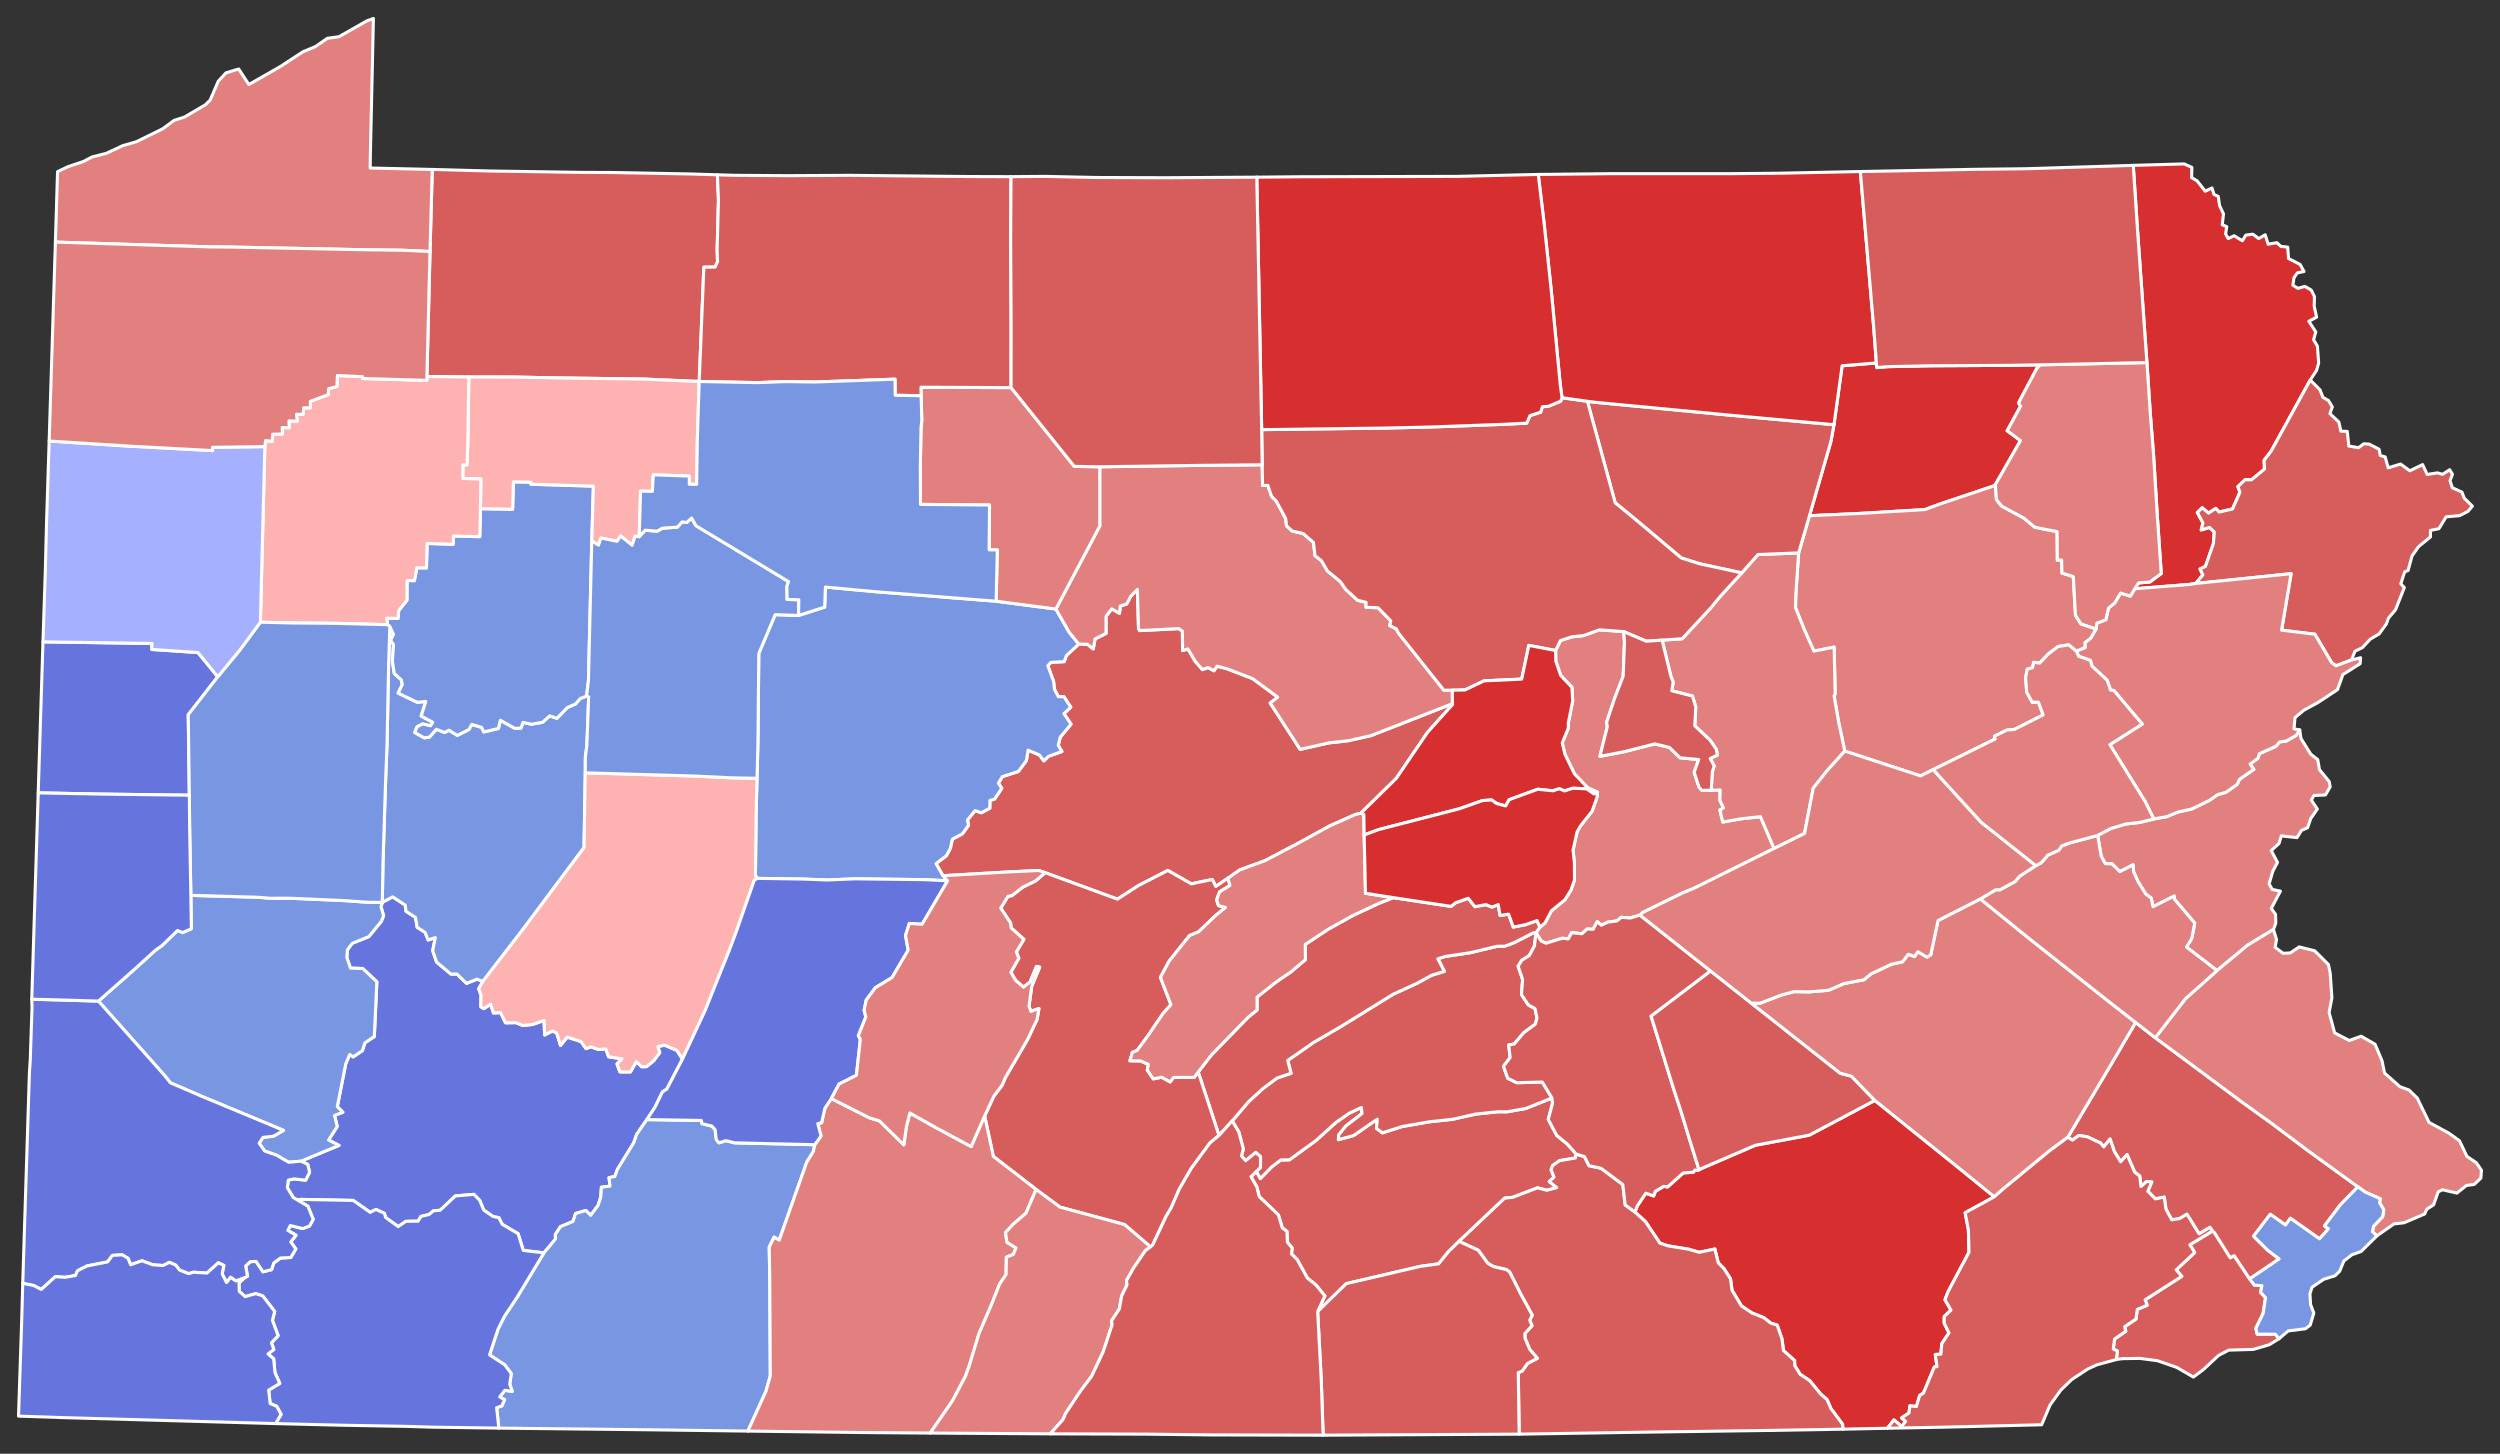 <?xml version="1.0" encoding="UTF-8" standalone="no"?>
<svg
   xmlns:dc="http://purl.org/dc/elements/1.1/"
   xmlns:cc="http://creativecommons.org/ns#"
   xmlns:rdf="http://www.w3.org/1999/02/22-rdf-syntax-ns#"
   xmlns:svg="http://www.w3.org/2000/svg"
   xmlns="http://www.w3.org/2000/svg"
   xmlns:sodipodi="http://sodipodi.sourceforge.net/DTD/sodipodi-0.dtd"
   xmlns:inkscape="http://www.inkscape.org/namespaces/inkscape"
   version="1.2"
   width="810"
   height="471"
   viewBox="0 0 810 471"
   stroke-linecap="round"
   stroke-linejoin="round"
   id="svg4372"
   sodipodi:docname="1982_Pennsylvania_gubernatorial_election_results_map_by_county.svg"
   inkscape:version="0.92.3 (2405546, 2018-03-11)">
  <rect x="0" y="0" width="810" height="471" fill="#333333" stroke="none"/>
  <defs
     id="defs4376" />
  <sodipodi:namedview
     pagecolor="#ffffff"
     bordercolor="#666666"
     borderopacity="1"
     objecttolerance="10"
     gridtolerance="10"
     guidetolerance="10"
     inkscape:pageopacity="0"
     inkscape:pageshadow="2"
     inkscape:window-width="1949"
     inkscape:window-height="1836"
     id="namedview4374"
     showgrid="false"
     inkscape:zoom="1.017006"
     inkscape:cx="410.23381"
     inkscape:cy="94.911415"
     inkscape:window-x="1773"
     inkscape:window-y="30"
     inkscape:window-maximized="0"
     inkscape:current-layer="svg4372" />
  <g
     id="Pennsylvania"
     transform="translate(5,5)"
     stroke="white"
     stroke-width="1"
     style="fill:#cc2f4a;fill-opacity:1">
    <path
       d="M 92.52 371.22 104.83 366.1 101.46 364.37 104.26 359.97 103.39 356.4 106.09 355.35 104.28 353.55 107.01 339.72 108.31 336.65 109.43 337.43 112.41 335.41 113.22 332.88 116.28 330.83 117.1 313.12 112.54 308.8 108.54 308.67 107.38 305.22 107.54 302.77 109.14 300.62 114.49 298.47 118.53 293.53 119.3 291.7 118.43 288.81 118.86 287.37 118.86 287.35 122.23 285.58 126.3 288.25 126.54 290.24 129.63 292.25 130.16 295.44 132.74 297.1 133.71 299.55 136.04 298.78 135.19 303.02 136.47 306.72 141.1 310.6 143.06 310.58 146.17 313.61 149.53 312.24 151.44 312.98 150.09 315.36 150.84 317.38 150.79 321.18 151.74 321.8 153.97 320.38 154.88 323.21 157.19 323.08 158.79 326.39 162.2 326.34 164.33 327.25 167.56 326.93 171.29 325.6 171.46 330.33 174 329.02 175.39 329.71 176.6 333.72 178.79 331.02 183.25 332.46 184.87 334.75 186.45 334.16 188.83 335.02 191.28 334.86 192.2 337.39 196.54 338.07 194.91 339.69 195.84 342.29 199.24 342.32 201.18 338.98 202.94 340.64 204.5 340.58 206.73 338.74 208.76 336.05 208.14 334.09 210.33 333.62 214.35 335.34 216.12 338.15 211.04 347.9 209.65 348.75 207.17 353.84 204.58 357.75 201.29 362.52 200.32 365.28 195.05 373.87 194.21 376.18 192.32 376.56 192.64 379.31 189.86 379.65 189.65 382.84 188.8 385.53 186.38 388.77 184.85 387.2 181.49 388.17 180.65 390.75 176.59 392.43 174.94 394.94 174.96 396.47 171.24 400.92 164.54 400.14 162.87 394.72 157.71 391.68 156.63 389.53 154.75 389.15 151.72 387.06 150.44 383.95 148.55 381.97 142.54 382.48 137.62 387.13 135.46 387.28 134.04 388.48 131.39 389.13 130.45 390.66 126.5 390.71 124.02 392.42 119.95 389.47 119.55 388.14 116.84 386.86 114.93 387.79 109.43 383.94 92.5 383.61 91.33 383.79 90 383.01 88.1 379.83 88.4 377.36 90.2 376.96 94.01 377.38 95.31 374.79 94.7 372.24 92.52 371.22 Z"
       id="Westmoreland"
       fill="#b3c4db"
       style="fill:#6674de;fill-opacity:1" />
    <path
       d="M 171.24 400.92 174.96 396.47 174.94 394.94 176.59 392.43 180.65 390.75 181.49 388.17 184.85 387.2 186.38 388.77 188.8 385.53 189.65 382.84 189.86 379.65 192.64 379.31 192.32 376.56 194.21 376.18 195.05 373.87 200.32 365.28 201.29 362.52 204.58 357.75 222.22 358.02 222.43 359.06 225.66 359.85 226.69 361 227.09 364.26 227.96 365.27 230.22 364.57 232.99 365.28 258.99 365.88 258.55 368.04 256.38 371.58 247.47 396.81 245.81 395.83 244.23 399.06 244.4 409.04 244.58 440.78 243.17 445.78 237.31 458.67 204.55 458.24 156.63 457.71 155.91 451.1 157.62 450.49 158.48 448.49 156.92 447.6 158.56 445.47 160.97 445.8 160.15 443.46 160.65 440.06 158.52 437.2 153.61 433.98 156.35 425.67 158.47 421.43 162.43 415.48 171.24 400.92 Z"
       id="Somerset"
       fill="#b8e0da"
       style="fill:#7996e2;fill-opacity:1" />
    <path
       d="M 493.92 295.4 495.58 294.03 497.67 290.09 502.01 286.55 503.97 283.42 505.13 280.18 505.1 274.43 504.66 270.46 505.95 264.61 507.11 262.52 510.81 257.88 512.47 253.19 512.48 251.61 509.42 250.26 505.11 245.71 502.04 239.36 501.17 235.74 503.13 230.88 503.14 229.18 504.55 222.11 504.31 217.7 500.68 213.86 499.08 209.19 499.02 205.77 500.59 202.53 504.28 201.33 508.16 200.9 513.19 199.07 521.06 199.64 521.34 202.94 520.9 214.13 518.08 221.41 515.55 229.02 515.78 230.45 513.36 240.05 521.21 238.56 531.15 236.01 535.9 237.18 539.34 240.53 545.38 241.09 543.92 245.25 545.45 249.99 546.39 251.09 549.44 251.04 552.35 250.96 552.24 254.33 553.43 256.77 552.24 257.44 553.18 261.34 559.1 260.29 565.4 259.6 569.79 269.91 543.84 282.81 540.09 284.35 527.27 290.63 526.35 291.49 523.2 292.43 520.32 292.21 518.93 293.37 515.93 293.78 513.82 294.78 512.5 293.59 511.19 296.09 509.26 296 507.54 297.54 504.25 297.19 503.11 299.22 501.24 298.98 495.93 300.61 494.36 299.92 492.67 297.2 493.92 295.4 Z"
       id="Northumberland"
       fill="#b1e486"
       style="fill:#e27f7f;fill-opacity:1" />
    <path
       d="M 581.27 162.09 588.22 138.02 589.21 132.61 591.85 113.51 602.95 112.59 603.1 114.1 606.72 113.79 620.32 113.51 645.64 113.37 656.04 113.2 654.9 114.41 649.01 125.56 649.69 126.58 645.32 134.56 649.64 137.76 641.49 152.04 640.86 152.48 623.52 158.31 618.67 160.1 597.96 161.33 581.27 162.09 Z"
       id="Wyoming"
       fill="#cbdc93"
       style="fill:#d72f30;fill-opacity:1" />
    <path
       d="M 74.18 409.05 75.18 408.5 74.6 405.17 76.08 403.78 77.98 403.7 80.21 407.07 82.99 406.36 83.69 404.21 85.86 402.6 89.22 402.43 90.84 399.65 89.21 397.38 90.91 395.21 88.26 393.67 89.05 392.07 93.06 393.05 95.26 392.25 96.48 390.08 94.76 385.81 91.33 383.79 92.5 383.61 109.43 383.94 114.93 387.79 116.84 386.86 119.55 388.14 119.95 389.47 124.02 392.42 126.5 390.71 130.45 390.66 131.39 389.13 134.04 388.48 135.46 387.28 137.62 387.13 142.54 382.48 148.55 381.97 150.44 383.95 151.72 387.06 154.75 389.15 156.63 389.53 157.71 391.68 162.87 394.72 164.54 400.14 171.24 400.92 162.43 415.48 158.47 421.43 156.35 425.67 153.61 433.98 158.52 437.2 160.65 440.06 160.15 443.46 160.97 445.8 158.56 445.47 156.92 447.6 158.48 448.49 157.62 450.49 155.91 451.1 156.63 457.71 135.07 457.4 126.49 457.14 105.34 456.76 84.29 456.24 86.06 453.26 84.68 450.66 82.53 449.73 82.04 445.39 85.65 443.24 84.08 439.69 83.67 435.25 81.84 433.69 83.71 432.23 82.95 430.06 85.11 427.75 83.26 422.8 83.99 419.92 80.14 414.89 77.87 414.13 74.43 415.11 72.51 413.4 72.43 410.68 74.18 409.05 Z"
       id="Fayette"
       fill="#e4c9a0"
       style="fill:#6674de;fill-opacity:1" />
    <path
       d="M 344.53 203.66 347.35 203.75 349.21 205.25 349.81 202 353.36 200.22 353.36 194.65 355.21 192.27 357.72 193.72 357.98 191.35 360.05 190.68 361.39 188.16 363.5 185.98 363.88 198.51 364.22 199.31 376.95 198.66 378.1 199.52 378.16 205.78 379.88 205.24 382.25 209.26 384.61 211.96 386.39 211.27 388.3 212.32 389.34 210.85 392.48 211.65 400.87 214.88 408.99 220.88 406.55 222.78 416.25 237.78 425.51 235.7 431.8 234.99 439.11 233.37 465.58 222.99 465.63 223.26 457.53 232.28 447.41 247.18 435.93 258.46 434.09 258.92 425.85 262.59 415.96 268.02 404.82 273.88 396.77 276.81 392.86 279.52 388.92 282.23 387.77 279.95 380.99 281.37 373.37 277.03 363.87 281.93 357.06 286.33 333.63 277.75 331.55 277.04 321.84 277.5 300.5 278.73 298.27 274.81 301.62 272.25 302.94 269.8 303.55 266.88 306.8 265.16 308.8 262.39 308.45 260.67 310.93 257.62 312.92 258.34 315.69 256.87 315.74 254.34 317.24 253.89 319.57 250.42 318.46 248.77 319.74 246.64 324.95 244.95 327.55 241.43 328.1 238.06 331.79 239.62 333.2 241.51 334.7 240.05 339.06 238.48 337.86 236.48 338.5 233.86 342.01 229.64 339.71 226.22 341.93 224.1 339.69 220.73 337.9 220.73 336.68 218.45 336.34 215.72 334.49 210.67 335.49 209.6 339.79 209.37 340.5 207.42 344.53 203.66 Z"
       id="Centre"
       fill="#94bbeb"
       style="fill:#d75d5d;fill-opacity:1" />
    <path
       d="M 121.31 198.02 122.49 200.5 121.57 202.46 122.5 203.85 122.15 209.33 122.76 213.23 125.03 215.27 125.35 216.82 124 219.56 130.22 222.55 132.96 222.26 131.46 227 135.21 228.99 134.5 230.17 131.93 229.56 130.13 230.49 129.38 232.31 132.47 234.06 134.14 233.82 136.38 231.28 139.1 232.32 140.44 231.58 143.17 233.27 146.96 231.34 147.84 229.71 151.06 230.68 151.75 232.16 156.48 231.02 157.12 228.35 161.78 230.98 163.75 230.94 164.47 229.05 167.19 229.65 170.82 228.99 173.1 226.93 175.45 227.73 178.77 224.27 181.51 223.05 182.98 221.32 185.05 220.52 185.73 220.79 185.15 236.55 184.66 240.27 184.63 245.4 184.23 269.6 164.26 296.35 151.44 312.98 149.53 312.24 146.17 313.61 143.06 310.58 141.1 310.6 136.47 306.72 135.19 303.02 136.04 298.78 133.71 299.55 132.74 297.1 130.16 295.44 129.63 292.25 126.54 290.24 126.3 288.25 122.23 285.58 118.86 287.35 119.09 274.53 119.9 248.89 120.4 235.99 120.92 209.85 121.31 198.02 Z"
       id="Armstrong"
       fill="#d8e9e9"
       style="fill:#7996e2;fill-opacity:1" />
    <path
       d="M 402.08 374.49 403.34 376.85 407.06 373.04 410.01 370.81 412.74 370.8 421.4 364.5 427.82 358.68 432.21 355.64 436.1 353.83 436.28 355.8 431.07 359.83 428.76 362.71 428.63 364.26 433.52 362.93 441.24 357.61 440.99 360.6 442.92 362.04 449.28 360 458.22 358.45 465.65 357.65 473.04 355.97 480.51 355.19 483.2 355.24 489.39 354.14 497.84 350.74 498.01 352.54 496.63 357.69 499.38 362.86 502.93 365.79 505.68 368.92 505.44 370.19 500.27 371.07 498.05 372.64 497.56 374.01 498.5 376.41 496.95 377.81 499.39 379.79 496.18 380.65 493.12 379.86 485.11 382.94 482.51 383.19 467.7 397.21 464.34 400.5 461.12 404.48 455.18 405.31 431.19 410.9 421.92 419.95 424.24 414.87 421.43 411.39 418.54 409.04 415.32 403.14 413.42 401.25 413.68 399.38 412.11 397.49 411.96 393.95 410.45 392.83 409.21 388.65 402.97 382.68 402.22 379.57 400.32 376.27 402.08 374.49 Z"
       id="Cumberland"
       fill="#cdec98"
       style="fill:#d75d5d;fill-opacity:1" />
    <path
       d="M 692.83 260.34 697.02 259.6 700.58 258.11 705.11 257.11 710.94 254.28 713.45 252.48 716.2 251.7 719.8 249.17 720.61 247.48 725.24 244.26 724.02 242.56 726.59 240.67 727.04 239.18 732.41 236.79 733.54 235.39 735.77 235.09 738.94 233.27 740.11 231.49 740.52 234.28 743.69 239.35 745.95 241.12 746.5 244.36 749.65 248.21 749.98 249.92 748.45 252.57 744.72 252.73 743.86 254.23 745.81 257.12 743.68 260.21 742.65 263.19 740.69 264.03 739.22 266.39 734.14 265.83 733.41 268.27 730.88 270.59 732.91 274.42 731.37 277.31 730.19 281.37 731.2 283.17 733.85 283.73 730.89 289.33 732.28 291.26 732.36 294.11 731.59 296.16 723.36 301.15 713.31 309.47 703.42 301.85 705.14 299.05 706.09 294.07 699.51 286.34 699.44 285.32 692.57 288.79 692.01 285.99 690.22 284.67 687.71 280.61 686.28 277.44 686.13 275.19 681.84 277.41 679.32 274.92 677.09 274.8 675.79 272.43 674.63 265.69 678.86 263.44 683.71 261.99 688.26 261.47 692.83 260.34 Z"
       id="Northampton"
       fill="#d5bca5"
       style="fill:#e27f7f;fill-opacity:1" />
    <path
       d="M 690.6 112.48 687.66 71.08 686.17 48.58 702.67 48.11 705.16 49.24 705.07 52.55 706.86 53.59 709.49 56.95 711.68 55.89 712.32 57.97 713.71 58.64 714.14 61.62 715.41 64.3 715.01 67.83 716.46 68.43 716.1 70.78 716.94 72.29 718.85 71.39 721.53 73 722.65 71.18 724.93 70.87 726.83 72.3 728.92 71.07 729.88 74.12 732.72 73.64 734 74.84 736.22 75.06 736.48 78.77 740.22 80.66 741.49 82.97 739.36 83.41 738.25 84.95 737.9 87.42 739.52 88.42 741.76 87.79 743.83 88.96 744.88 91.09 744.79 94.2 745.58 97.77 743.06 99.09 745.32 102.56 744.59 105.08 745.84 107.16 746.24 112.62 745.55 115.03 743.52 118.13 730.88 141.12 728.57 144.13 728.7 146.99 724.47 150.47 722.4 150.45 720.06 152.69 720.75 154.45 718.35 159.9 713.98 160.91 712.91 159.72 710.58 161.25 708.5 159.51 706.93 161.05 708.76 164.42 708.19 166.69 710.87 165.89 712.43 167.39 712.15 171.12 709.57 178.51 707.82 179.34 708.73 181.26 706.4 184.05 704.32 184.36 686.66 185.76 687.9 183.87 691.53 183.58 695.24 180.83 693.97 162.21 692.73 142.05 691.73 129.47 690.6 112.48 Z"
       id="Wayne"
       fill="#dbe5d2"
       style="fill:#d72f30;fill-opacity:1" />
    <path
       d="M 150.66 159.81 161.09 159.99 161.33 151.12 167.03 151.21 167.01 151.89 187.26 152.51 186.74 170.23 185.66 215.48 185.05 220.52 182.98 221.32 181.51 223.05 178.77 224.27 175.45 227.73 173.1 226.93 170.82 228.99 167.19 229.65 164.47 229.05 163.75 230.94 161.78 230.98 157.12 228.35 156.48 231.02 151.75 232.16 151.06 230.68 147.84 229.71 146.96 231.34 143.17 233.27 140.44 231.58 139.1 232.32 136.38 231.28 134.14 233.82 132.47 234.06 129.38 232.31 130.13 230.49 131.93 229.56 134.5 230.17 135.21 228.99 131.46 227 132.96 222.26 130.22 222.55 124 219.56 125.35 216.82 125.03 215.27 122.76 213.23 122.15 209.33 122.5 203.85 121.57 202.46 122.49 200.5 121.31 198.02 120.56 197.39 120.3 195.28 123.95 195.38 124.19 192.78 126.86 189.47 126.9 183.07 129.26 183.14 130.07 178.94 133.17 179.02 133.39 171.08 141.85 171.34 141.91 168.67 150.44 168.88 150.66 159.81 Z"
       id="Clarion"
       fill="#9a94d1"
       style="fill:#7996e2;fill-opacity:1" />
    <path
       d="M 743.52 118.13 746.7 121.33 747.62 123.73 749.42 124.77 750.67 126.84 749.89 129.01 752.79 131.74 753.45 134.7 755.51 134.77 756.02 139.53 759.19 140.06 760.85 138.79 762.61 138.89 765.82 140.56 766.19 142.57 767.8 143.05 768.77 146.58 772.79 145.35 775.78 147.54 779.92 145.53 781.41 148.72 784.73 148.21 786.37 148.68 788.7 147.19 789.59 148.67 788.8 150.72 789.55 153.02 792.66 154.45 793.39 156.38 796.04 158.99 794.6 160.7 791.91 162.07 787.56 162.45 785.21 166.29 782.46 166.85 782.47 168.97 778.62 172.1 776.49 175.14 775.21 179.85 774.12 180.28 772.86 184.12 774 185.38 771.15 192.57 768.86 195.27 768.17 197.17 765.85 200.38 762.94 202.1 760.42 204.83 758.03 205.98 756.84 208.87 751.83 210.71 750.43 209.69 745.01 200.49 734.23 199.17 737.31 180.87 706.4 184.05 708.73 181.26 707.82 179.34 709.57 178.51 712.15 171.12 712.43 167.39 710.87 165.89 708.19 166.69 708.76 164.42 706.93 161.05 708.5 159.51 710.58 161.25 712.91 159.72 713.98 160.91 718.35 159.9 720.75 154.45 720.06 152.69 722.4 150.45 724.47 150.47 728.7 146.99 728.57 144.13 730.88 141.12 743.52 118.13 Z"
       id="Pike"
       fill="#e8ead8"
       style="fill:#d75d5d;fill-opacity:1" />
    <path
       d="M 492.67 297.2 492.17 301.43 490.53 304.57 488.04 306.16 486.87 308.03 488.33 312.39 487.95 317.23 490.16 320.57 492.36 321.8 492.98 324.87 492.44 326.83 488.69 329.6 485.61 333.27 483.83 333.57 484.29 337.65 482.12 340.48 483.52 344.37 486.42 345.8 494.7 345.58 497.84 350.74 489.39 354.14 483.2 355.24 480.51 355.19 473.04 355.97 465.65 357.65 458.22 358.45 449.28 360 442.92 362.04 440.99 360.6 441.24 357.61 433.52 362.93 428.63 364.26 428.76 362.71 431.07 359.83 436.28 355.8 436.1 353.83 432.21 355.64 427.82 358.68 421.4 364.5 412.74 370.8 410.01 370.81 407.06 373.04 403.34 376.85 402.08 374.49 403.4 373.25 403.41 369.78 401.86 368.4 398.61 371.08 397.23 369.54 397.85 367.28 396.34 361.66 394.23 358.18 399.59 351.88 404.12 347.74 408.73 344.3 413.3 342.74 412.21 338.59 420.64 332.71 429.5 327.57 446.37 317.14 454.25 313.52 458.77 311.02 462.98 309.71 460.86 305.67 463.18 304.9 471.23 303.7 480.06 301.59 482.6 301.56 485.75 300.34 491.73 297.25 492.67 297.2 Z"
       id="Perry"
       fill="#bbea90"
       style="fill:#d75d5d;fill-opacity:1" />
    <path
       d="M 446.43 285.83 465.17 288.67 466.61 287.49 470.72 286.04 472.88 288.77 476.39 288.09 478.41 288.91 480.43 288.08 481.01 291.62 483.81 291.19 485.3 295.37 489.15 294.61 493.02 293.27 493.92 295.4 492.67 297.2 491.73 297.25 485.75 300.34 482.6 301.56 480.06 301.59 471.23 303.7 463.18 304.9 460.86 305.67 462.98 309.71 458.77 311.02 454.25 313.52 446.37 317.14 429.5 327.57 420.64 332.71 412.21 338.59 413.3 342.74 408.73 344.3 404.12 347.74 399.59 351.88 394.23 358.18 389.95 362.88 383.22 342.32 387.53 336.77 399.33 324.65 402.3 322.22 402.28 318.06 408.54 313.11 413.19 309.94 417.95 305.94 417.9 300.98 425.42 296.02 433.37 291.6 441.66 287.73 446.43 285.83 Z"
       id="Juniata"
       fill="#cde2b7"
       style="fill:#d75d5d;fill-opacity:1" />
    <path
       d="M 240.28 247.16 240.58 235.21 240.85 206.7 246.16 194.15 253.74 194.4 262.19 191.69 262.43 185.2 278.46 186.7 317.75 189.8 337.11 192.32 341.46 199.91 344.53 203.66 340.5 207.42 339.79 209.37 335.49 209.6 334.49 210.67 336.34 215.72 336.68 218.45 337.9 220.73 339.69 220.73 341.93 224.1 339.71 226.22 342.01 229.64 338.5 233.86 337.86 236.48 339.06 238.48 334.7 240.05 333.2 241.51 331.79 239.62 328.1 238.06 327.55 241.43 324.95 244.95 319.74 246.64 318.46 248.77 319.57 250.42 317.24 253.89 315.74 254.34 315.69 256.87 312.92 258.34 310.93 257.62 308.45 260.67 308.8 262.39 306.8 265.16 303.55 266.88 302.94 269.8 301.62 272.25 298.27 274.81 300.5 278.73 302.02 280.38 294.64 280.01 272.03 279.74 262.98 280.12 255.39 279.82 240.36 279.59 239.75 278.67 239.99 258.05 240.28 247.16 Z"
       id="Clearfield"
       fill="#c4e4e2"
       style="fill:#7996e2;fill-opacity:1" />
    <path
       d="M 134.32 76.48 135.05 49.9 153.52 50.4 183.25 50.85 192.76 50.89 218.86 51.37 227.43 51.64 227.78 59.72 227.35 76.02 227.49 79.77 226.7 81.54 223.05 81.57 221.54 118.61 203.36 117.81 176.42 117.46 161.69 117.17 146.9 117.14 133.32 116.98 134.32 76.48 Z"
       id="Warren"
       fill="#cee8ef"
       style="fill:#d75d5d;fill-opacity:1" />
    <path
       d="M 135.05 49.9 134.32 76.48 125.19 76.07 114.26 75.94 69.62 75.05 62.81 74.99 12.95 73.44 13.65 50.62 17.07 48.99 22 47.34 24.81 45.87 29.46 44.67 34.74 42.21 39.17 40.93 47.7 36.74 51.4 34.01 54.79 32.92 61.48 28.99 63.09 27.44 65.72 21.32 68.21 18.61 72.34 17.36 75.63 22.39 85.8 16.58 93.18 11.76 97.26 10.07 101.02 7.43 104.84 6.89 113.87 1.76 115.98 1 114.98 45.87 114.95 49.44 135.05 49.9 Z"
       id="Erie"
       fill="#c7d5e6"
       style="fill:#e27f7f;fill-opacity:1" />
    <path
       d="M 524.74 387.72 525.5 385.67 528.25 381.59 530.78 382.49 531.37 380.95 534.05 379.38 535.29 379.57 540.39 375.02 543.66 374.81 544.15 374.1 545.22 374.17 545.88 373.76 563.73 366.07 581.19 362.79 602.44 351.53 629.5 373.29 641.16 382.76 631.7 387.93 632.76 393.4 632.95 400.75 626.21 413.44 625.17 416.14 627.12 419.46 624.93 421.55 624.92 423.72 626.46 426.86 624.14 430.36 623.85 433.75 622.04 433.86 622.59 437.79 621.72 437.93 618.17 446.41 616.98 447.13 615.91 450.71 613.81 450.5 613.51 452.83 611.09 454.39 612.42 455.5 611.18 457.18 608.64 455.07 606.52 457.75 592.13 458.05 591.99 456.45 588.19 451.32 586.95 448.43 584.98 446.78 581.39 442.37 578.24 440.27 576.5 437.49 576.45 435.82 572.82 432.56 572.37 428.85 570.8 424.34 568.77 423.72 566.39 421.89 562.68 420.43 559.25 418.15 556.18 413.05 555.68 409.34 553.59 406.06 551.71 404.16 550.61 399.68 545.58 400.76 542.18 399.76 535.47 398.67 532.81 397.79 528.14 390.82 524.74 387.72 Z"
       id="Lancaster"
       fill="#bce4ec"
       style="fill:#d72f30;fill-opacity:1" />
    <path
       d="M 151.44 312.98 164.26 296.35 184.23 269.6 184.63 245.4 219.87 246.43 231.96 247.01 240.28 247.16 239.99 258.05 239.75 278.67 240.36 279.59 239.37 280.24 233.49 297.06 231.23 303.05 223.48 322.38 216.12 338.15 214.35 335.34 210.33 333.62 208.14 334.09 208.76 336.05 206.73 338.74 204.5 340.58 202.94 340.64 201.18 338.98 199.24 342.32 195.84 342.29 194.91 339.69 196.54 338.07 192.2 337.39 191.28 334.86 188.83 335.02 186.45 334.16 184.87 334.75 183.25 332.46 178.79 331.02 176.6 333.72 175.39 329.71 174 329.02 171.46 330.33 171.29 325.6 167.56 326.93 164.33 327.25 162.2 326.34 158.79 326.39 157.19 323.08 154.88 323.21 153.97 320.38 151.74 321.8 150.79 321.18 150.84 317.38 150.09 315.36 151.44 312.98 Z"
       id="Indiana"
       fill="#f3d7d4"
       style="fill:#ffb2b2;fill-opacity:1" />
    <path
       d="M 333.63 277.75 357.06 286.33 363.87 281.93 373.37 277.03 380.99 281.37 387.77 279.95 388.92 282.23 392.86 279.52 393.5 281.9 390.16 283.95 389.18 286.55 389.81 288.43 392.08 289 388.85 291.64 383.29 296.95 380.45 298.09 373.83 306.36 370.98 311.65 374.39 320.51 371.78 323.42 367.08 330.39 363.43 335.36 361.9 335.96 361.1 338.7 364.49 338.73 367.06 339.86 366.72 341.71 368.65 344.55 371.42 344.02 374.12 345.54 375.25 344.1 381.91 344.08 383.22 342.32 389.95 362.88 387.05 365.29 381 373.51 377.14 380.18 374.47 386.32 372.8 389.13 368.48 398.34 367.77 398.99 359.35 391.76 338.42 386.1 330.69 380.37 316.84 369.68 314.02 356.55 317.02 350.13 319.68 346.61 320.7 344.21 327.89 331.86 331.02 325.28 331.61 321.76 329.02 322.7 328.39 321.03 329.28 314.54 331.85 308.35 330.83 308.12 328.71 313.2 326.63 314.84 324.06 312.65 322.51 310 325.09 305.49 324.3 303.42 326.74 299.35 322.62 295.66 322.43 294.04 319.22 289.23 321.57 285.42 322.88 285.18 326.33 282.46 330.55 280.39 333.63 277.75 Z"
       id="Huntingdon"
       fill="#cee9e7"
       style="fill:#d75d5d;fill-opacity:1" />
    <path
       d="M 337.11 192.32 351.32 165.44 351.32 146.24 383.55 145.78 403.95 145.59 404.08 152.3 405.77 152.26 406.98 155.78 408.51 157.37 411.56 162.98 411.82 165.34 413.64 167.04 417.23 167.85 420.55 170.76 421.09 175.08 423.13 176.65 425.07 179.96 429.33 183.5 430.91 185.85 434.83 189.48 437.6 190.15 437.59 191.75 441.49 191.91 445.61 196.15 445.28 197.69 447.4 198.74 448.14 200.17 462.83 218.65 465.56 218.61 465.58 222.99 439.11 233.37 431.8 234.99 425.51 235.7 416.25 237.78 406.55 222.78 408.99 220.88 400.87 214.88 392.48 211.65 389.34 210.85 388.3 212.32 386.39 211.27 384.61 211.96 382.25 209.26 379.88 205.24 378.16 205.78 378.1 199.52 376.95 198.66 364.22 199.31 363.88 198.51 363.5 185.98 361.39 188.16 360.05 190.68 357.98 191.35 357.72 193.72 355.21 192.27 353.36 194.65 353.36 200.22 349.81 202 349.21 205.25 347.35 203.75 344.53 203.66 341.46 199.91 337.11 192.32 Z"
       id="Clinton"
       fill="#e8c7b1"
       style="fill:#e27f7f;fill-opacity:1" />
    <path
       d="M 56.84 285.1 78.71 285.71 82.5 286.04 88.68 286.01 106.92 286.81 113.93 287.32 118.86 287.37 118.43 288.81 119.3 291.7 118.53 293.53 114.49 298.47 109.14 300.62 107.54 302.77 107.38 305.22 108.54 308.67 112.54 308.8 117.1 313.12 116.28 330.83 113.22 332.88 112.41 335.41 109.43 337.43 108.31 336.65 107.01 339.72 104.28 353.55 106.09 355.35 103.39 356.4 104.26 359.97 101.46 364.37 104.83 366.1 92.52 371.22 88.54 371.58 84.63 369.3 80.73 367.92 78.96 365.38 80.2 363.52 83.64 363.11 86.86 361.24 60.38 350.22 50.24 345.85 48.17 343.29 26.89 319.35 38.5 309.1 45.43 302.8 47.4 301.44 52.52 296.48 54.15 297.15 57 295.9 56.84 285.1 Z"
       id="Allegheny"
       fill="#f4ddd3"
       style="fill:#7996e2;fill-opacity:1" />
    <path
       d="M 711.83 393.85 712.42 394.27 717.62 402.51 718.87 401.84 723.89 409.36 725.47 411.41 727.87 411.56 727.44 413.7 729.04 415.44 728.24 420.58 725.9 425.37 726.32 427.25 732.21 427.28 733.4 428.75 730.21 430.71 725.13 432.2 717.1 432.44 713.84 434.15 708.97 438.68 705.66 441.17 700.23 438.02 693.96 435.86 688.35 435.12 682.76 435.2 680.94 435.43 680.7 435.48 681.03 432.74 679.7 432.08 680.12 428.84 683.74 426.31 683.4 424.84 687.06 422.36 687.48 419.23 690.71 417.9 690.01 416.14 701.9 408.53 700.09 406.44 706.06 400.83 704.53 398.29 711.83 393.85 Z"
       id="Delaware"
       fill="#b6a8f0"
       style="fill:#d75d5d;fill-opacity:1" />
    <path
       d="M 686.94 326.27 693.31 331.22 721.24 351.94 731.03 358.99 742.85 367.86 758.96 379.52 753.2 385.44 748.13 392.2 749.43 393.12 746.51 396.38 737.09 389.72 735.5 391.9 730.57 388.43 725.16 395.53 729.74 400.07 733.44 402.89 723.89 409.36 718.87 401.84 717.62 402.51 712.42 394.27 711.83 393.85 711.02 392.65 707.51 394.78 703.56 388.41 701.16 389.84 698.65 390.22 696.77 386.76 696.23 382.86 693.33 383.44 690.91 380.99 692.17 377.93 690.5 377.82 688.67 379.43 688.27 376.02 686.61 374.76 684.17 369.09 682.09 371.41 680.03 368.04 678.66 364.06 676.62 366.59 675.6 365.35 671.25 363.32 668.52 362.9 666.52 364.4 664.96 363.49 679.61 338.81 686.94 326.27 Z"
       id="Montgomery"
       fill="#e7d5a7"
       style="fill:#d75d5d;fill-opacity:1" />
    <path
       d="M 146.9 117.14 161.69 117.17 176.42 117.46 203.36 117.81 221.54 118.61 220.97 136.11 220.71 151.92 218.32 151.91 218.36 149.26 206.67 148.83 206.37 154.2 202.54 154.12 202.11 168.9 200.78 168.72 199.8 171.66 196.09 168.66 194.92 170.39 189.71 169.3 188.93 171.63 186.74 170.23 187.26 152.51 167.01 151.89 167.03 151.21 161.33 151.12 161.09 159.99 150.66 159.81 150.8 150.21 144.96 150.02 144.99 145.61 146.3 145.63 146.58 138.27 146.9 117.14 Z"
       id="Forest"
       fill="#f1c9ad"
       style="fill:#ffb2b2;fill-opacity:1" />
    <path
       d="M 693.31 331.22 703.14 318.52 713.31 309.47 723.36 301.15 731.59 296.16 732.59 299.39 732.13 301.93 734.74 303.87 737.04 303.75 739.95 301.8 744.96 303.06 749.42 307.51 749.99 310.36 750.53 318.31 749.63 323.07 751.43 329.66 756.17 332.12 760.01 330.74 764.52 333.33 766.78 338.71 767.58 342.66 772.58 347.09 775.52 348.17 778.2 350.79 782.01 358.66 788.57 362.22 791.89 364.63 794.27 369.66 797.34 371.74 799 374.17 798.8 376.71 796.65 378.75 794.14 379.09 791.04 381.56 786.33 380.48 784.96 381.18 783.48 385.37 781.25 386.81 780.58 388.33 773.91 391.18 770.68 391.53 765.14 395.4 763.65 394.07 764.06 392.24 766.99 389.2 767.34 386.93 765.98 384.71 766.22 383.41 761.38 381.27 758.96 379.52 742.85 367.86 731.03 358.99 721.24 351.94 693.31 331.22 Z"
       id="Bucks"
       fill="#a5a7e4"
       style="fill:#e27f7f;fill-opacity:1" />
    <path
       d="M 723.89 409.36 733.44 402.89 729.74 400.07 725.16 395.53 730.57 388.43 735.5 391.9 737.09 389.72 746.51 396.38 749.43 393.12 748.13 392.2 753.2 385.44 758.96 379.52 761.38 381.27 766.22 383.41 765.98 384.71 767.34 386.93 766.99 389.2 764.06 392.24 763.65 394.07 765.14 395.4 760.01 400.47 757.01 401.55 754.43 403.53 753.05 406.89 751.52 408.36 747.88 409.49 744.12 412.04 743.42 414.14 743.62 417.67 744.68 420.42 743.5 424.36 741.94 425.52 736.38 426.22 733.4 428.75 732.21 427.28 726.32 427.25 725.9 425.37 728.24 420.58 729.04 415.44 727.44 413.7 727.87 411.56 725.47 411.41 723.89 409.36 Z"
       id="Philadelphia"
       fill="#c6edcf"
       style="fill:#7996e2;fill-opacity:1" />
    <path
       d="M 467.7 397.21 482.51 383.19 485.11 382.94 493.12 379.86 496.18 380.65 499.39 379.79 496.95 377.81 498.5 376.41 497.56 374.01 498.05 372.64 500.27 371.07 505.44 370.19 505.68 368.92 508.37 369.74 509.86 372.69 513.75 373.53 520.79 378.8 521.56 385.4 524.74 387.72 528.14 390.82 532.81 397.79 535.47 398.67 542.18 399.76 545.58 400.76 550.61 399.68 551.71 404.16 553.59 406.06 555.68 409.34 556.18 413.05 559.25 418.15 562.68 420.43 566.39 421.89 568.77 423.72 570.8 424.34 572.37 428.85 572.82 432.56 576.45 435.82 576.5 437.49 578.24 440.27 581.39 442.37 584.98 446.78 586.95 448.43 588.19 451.32 591.99 456.45 592.13 458.05 567.41 458.47 526.41 459.04 487.22 459.66 486.91 439.75 488.24 439.18 489.88 436.77 493.11 435.09 490.67 432.26 489.1 428.58 489.07 427.06 491.37 424.52 490.62 422.74 491.45 421.12 487.75 414.35 484.11 407.1 483.03 406.33 478.82 405.37 476.98 404.25 473.97 400.08 467.7 397.21 Z"
       id="York"
       fill="#abe3a6"
       style="fill:#d75d5d;fill-opacity:1" />
    <path
       d="M 674.12 198.78 674.38 196.91 677.31 195.78 678.15 192.02 680.14 190.38 682.07 187.15 685.25 188.15 686.66 185.76 704.32 184.36 706.4 184.05 737.31 180.87 734.23 199.17 745.01 200.49 750.43 209.69 751.83 210.71 756.84 208.87 759.83 208.1 759.68 210.03 754.09 213.57 752.34 218.45 745.97 222.65 741.42 225.12 738.58 227.53 738.26 231.14 740.11 231.49 738.94 233.27 735.77 235.09 733.54 235.39 732.41 236.79 727.04 239.18 726.59 240.67 724.02 242.56 725.24 244.26 720.61 247.48 719.8 249.17 716.2 251.7 713.45 252.48 710.94 254.28 705.11 257.11 700.58 258.11 697.02 259.6 692.83 260.34 690.05 254.75 678.59 236.27 689.08 229.6 679.94 218.77 678.79 218.56 677.72 215.39 672.8 210.85 672.31 208.98 668.49 207.64 667.71 205.95 670.57 204.81 670.51 203.22 672.38 201.75 674.12 198.78 Z"
       id="Monroe"
       fill="#8e94e1"
       style="fill:#e27f7f;fill-opacity:1" />
    <path
       d="M 492.67 297.2 494.36 299.92 495.93 300.61 501.24 298.98 503.11 299.22 504.25 297.19 507.54 297.54 509.26 296 511.19 296.09 512.5 293.59 513.82 294.78 515.93 293.78 518.93 293.37 520.32 292.21 523.2 292.43 526.35 291.49 549.24 309.61 529.96 324.24 537.44 348.37 539.28 353.9 542.21 363.5 545.47 373.96 545.88 373.76 545.22 374.17 544.15 374.1 543.66 374.81 540.39 375.02 535.29 379.57 534.05 379.38 531.37 380.95 530.78 382.49 528.25 381.59 525.5 385.67 524.74 387.72 521.56 385.4 520.79 378.8 513.75 373.53 509.86 372.69 508.37 369.74 505.68 368.92 502.93 365.79 499.38 362.86 496.63 357.69 498.01 352.54 497.84 350.74 494.7 345.58 486.42 345.8 483.52 344.37 482.12 340.48 484.29 337.65 483.83 333.57 485.61 333.27 488.69 329.6 492.44 326.83 492.98 324.87 492.36 321.8 490.16 320.57 487.95 317.23 488.33 312.39 486.87 308.03 488.04 306.16 490.53 304.57 492.17 301.43 492.67 297.2 Z"
       id="Dauphin"
       fill="#c6a2a0"
       style="fill:#d75d5d;fill-opacity:1" />
    <path
       d="M 293.44 123.21 293.41 120.46 322.59 120.59 343.07 146.1 351.32 146.24 351.32 165.44 337.11 192.32 317.75 189.8 318.13 173.18 315.47 173.14 315.61 158.63 293.24 158.42 293.18 146.11 293.41 133.56 293.66 131.21 293.44 123.21 Z"
       id="Cameron"
       fill="#a0abe9"
       style="fill:#e27f7f;fill-opacity:1" />
    <path
       d="M 5.29 318.73 26.89 319.35 48.17 343.29 50.24 345.85 60.38 350.22 86.86 361.24 83.64 363.11 80.2 363.52 78.96 365.38 80.73 367.92 84.63 369.3 88.54 371.58 92.52 371.22 94.7 372.24 95.31 374.79 94.01 377.38 90.2 376.96 88.4 377.36 88.1 379.83 90 383.01 91.33 383.79 94.76 385.81 96.48 390.08 95.26 392.25 93.06 393.05 89.05 392.07 88.26 393.67 90.91 395.21 89.21 397.38 90.84 399.65 89.22 402.43 85.86 402.6 83.69 404.21 82.99 406.36 80.21 407.07 77.98 403.7 76.08 403.78 74.6 405.17 75.18 408.5 74.18 409.05 71.4 410.03 69.74 408.84 68.39 410.55 66.97 407.74 67.52 404.98 65.73 404.16 62.06 407.48 57.67 407.2 56.12 407.67 53.19 406.52 51.93 404.89 49.91 404 47.83 405.04 44.46 404.78 41.01 403.49 37.33 404.78 36.47 402.68 34.56 401.56 31.41 401.75 29.86 403.86 23.21 405.17 20.12 406.73 19.45 408.27 16.1 408.85 12.93 408.64 8.36 412.79 5.96 411.52 2.37 410.79 4.52 342.9 4.81 338.28 5.38 321.4 5.29 318.73 Z"
       id="Washington"
       fill="#9fc4c7"
       style="fill:#6674de;fill-opacity:1" />
    <path
       d="M 549.24 309.61 562.4 320.01 591.23 342.73 594.86 343.68 602.44 351.53 581.19 362.79 563.73 366.07 545.88 373.76 545.47 373.96 542.21 363.5 539.28 353.9 537.44 348.37 529.96 324.24 549.24 309.61 Z"
       id="Lebanon"
       fill="#d5d6f7"
       style="fill:#d75d5d;fill-opacity:1" />
    <path
       d="M 2.37 410.79 5.96 411.52 8.36 412.79 12.93 408.64 16.1 408.85 19.45 408.27 20.12 406.73 23.21 405.17 29.86 403.86 31.41 401.75 34.56 401.56 36.47 402.68 37.33 404.78 41.01 403.49 44.46 404.78 47.83 405.04 49.91 404 51.93 404.89 53.19 406.52 56.12 407.67 57.67 407.2 62.06 407.48 65.73 404.16 67.52 404.98 66.97 407.74 68.39 410.55 69.74 408.84 71.4 410.03 74.18 409.05 72.43 410.68 72.51 413.4 74.43 415.11 77.87 414.13 80.14 414.89 83.99 419.92 83.26 422.8 85.11 427.75 82.95 430.06 83.71 432.23 81.84 433.69 83.67 435.25 84.08 439.69 85.65 443.24 82.04 445.39 82.53 449.73 84.68 450.66 86.06 453.26 84.29 456.24 14.52 454.28 1 453.82 2.01 423.52 2.37 410.79 Z"
       id="Greene"
       fill="#c7f1bc"
       style="fill:#6674de;fill-opacity:1" />
    <path
       d="M 258.99 365.88 261.01 363.05 259.96 359.04 261.2 358.78 262.26 354.06 264.34 350.95 276.7 357.17 279.98 358.2 287.84 365.93 288.67 360.04 289.79 355.59 298.08 360.27 309.65 366.49 314.02 356.55 316.84 369.68 330.69 380.37 327.44 388.03 323.26 391.67 320.76 394.39 321.29 397.53 324.19 399.33 323.31 401.45 321.06 402.33 320.97 407.93 318.87 411.04 316.34 417.47 312.21 427.05 308.96 437.76 307.78 440.97 303.62 448.85 296.4 459.31 274.7 459.14 237.31 458.67 243.17 445.78 244.58 440.78 244.4 409.04 244.23 399.06 245.81 395.83 247.47 396.81 256.38 371.58 258.55 368.04 258.99 365.88 Z"
       id="Bedford"
       fill="#ccdfe7"
       style="fill:#e27f7f;fill-opacity:1" />
    <path
       d="M 80.81 139.7 81.03 137.76 83.21 137.96 83.36 135.68 86.51 135.63 86.43 133.51 88.71 133.59 88.62 131.35 91.3 131.46 91.08 129.2 93.22 129.26 93.39 127.11 95.52 127.17 95.57 125.03 101.36 122.85 101.47 120.94 104.16 120.25 104.32 116.66 112.48 117.05 112.46 117.63 133.29 118.24 133.32 116.98 146.9 117.14 146.58 138.27 146.3 145.63 144.99 145.61 144.96 150.02 150.8 150.21 150.66 159.81 150.44 168.88 141.91 168.67 141.85 171.34 133.39 171.08 133.17 179.02 130.07 178.94 129.26 183.14 126.9 183.07 126.86 189.47 124.19 192.78 123.95 195.38 120.3 195.28 120.56 197.39 103.31 196.96 88.95 196.83 79.36 196.59 80.81 139.7 Z"
       id="Venango"
       fill="#cad1f8"
       style="fill:#ffb2b2;fill-opacity:1" />
    <path
       d="M 577.76 174.14 581.27 162.09 597.96 161.33 618.67 160.1 623.52 158.31 640.86 152.48 641.49 152.04 641.85 156.87 643.56 159 650.72 162.86 654.28 165.83 661.5 167.25 661.58 176.49 662.97 176.43 663.07 180.66 666.75 181.81 667.46 194.35 669.23 197.14 674.12 198.78 672.38 201.75 670.51 203.22 670.57 204.81 667.71 205.95 665.22 203.92 661.82 204.49 658.62 206.91 655.86 209.86 653.92 209.58 653.54 211.33 651.85 211.8 651.31 214.47 651.65 219.24 653.42 222.5 655.46 222.5 656.98 226.62 647.66 231.34 645.24 231.55 641.21 233.51 641.44 234.44 621.35 244.35 617.26 246.39 592.71 238.36 590.8 229.39 589.23 220.44 589.59 219.84 589.26 204.67 582.7 205.97 579.53 198.88 576.74 191.86 576.85 187.6 577.76 174.14 Z"
       id="Luzerne"
       fill="#f1c1ac"
       style="fill:#e27f7f;fill-opacity:1" />
    <path
       d="M 8.92 202.96 44.24 203.48 44.19 205.42 59.14 206.43 65.56 214.27 55.99 226.56 56.35 252.65 28.24 252.29 7.38 251.89 8.92 202.96 Z"
       id="Lawrence"
       fill="#a0eaa0"
       style="fill:#6674de;fill-opacity:1" />
    <path
       d="M 641.49 152.04 649.64 137.76 645.32 134.56 649.69 126.58 649.01 125.56 654.9 114.41 656.04 113.2 690.6 112.48 691.73 129.47 692.73 142.05 693.97 162.21 695.24 180.83 691.53 183.58 687.9 183.87 686.66 185.76 685.25 188.15 682.07 187.15 680.14 190.38 678.15 192.02 677.31 195.78 674.38 196.91 674.12 198.78 669.23 197.14 667.46 194.35 666.75 181.81 663.07 180.66 662.97 176.43 661.58 176.49 661.5 167.25 654.28 165.83 650.72 162.86 643.56 159 641.85 156.87 641.49 152.04 Z"
       id="Lackawanna"
       fill="#e9dec5"
       style="fill:#e27f7f;fill-opacity:1" />
    <path
       d="M 533.52 202.41 540.04 201.95 549.48 191.73 552.4 188.18 559.33 180.61 564.59 174.67 577.76 174.14 576.85 187.6 576.74 191.86 579.53 198.88 582.7 205.97 589.26 204.67 589.59 219.84 589.23 220.44 590.8 229.39 592.71 238.36 587.14 244.53 582.49 250.37 579.67 265.04 569.79 269.91 565.4 259.6 559.1 260.29 553.18 261.34 552.24 257.44 553.43 256.77 552.24 254.33 552.35 250.96 549.44 251.04 549.79 245.08 550.4 243.16 549.11 240.76 551.4 239.66 551.08 237.76 549.09 234.87 544.11 230.16 544.43 224.06 543.35 220.52 536.68 218.82 537.11 215.96 536.39 214.2 533.52 202.41 Z"
       id="Columbia"
       fill="#cfdbb3"
       style="fill:#e27f7f;fill-opacity:1" />
    <path
       d="M 330.69 380.37 338.42 386.1 359.35 391.76 367.77 398.99 366.1 400.22 362.22 405.92 359.99 409.9 360.15 411.3 358.42 414.88 357.66 419.11 355.11 423.02 355.33 424.19 352.48 432.89 348.66 440.96 345.08 445.72 340.31 452.86 339.42 454.93 335.28 459.56 296.4 459.31 303.62 448.85 307.78 440.97 308.96 437.76 312.21 427.05 316.34 417.47 318.87 411.04 320.97 407.93 321.06 402.33 323.31 401.45 324.19 399.33 321.29 397.53 320.76 394.39 323.26 391.67 327.44 388.03 330.69 380.37 Z"
       id="Fulton"
       fill="#dbf1e7"
       style="fill:#e27f7f;fill-opacity:1" />
    <path
       d="M 216.12 338.15 223.48 322.38 231.23 303.05 233.49 297.06 239.37 280.24 240.36 279.59 255.39 279.82 262.98 280.12 272.03 279.74 294.64 280.01 302.02 280.38 293.76 294.46 289.65 294.19 288.39 298.07 289.25 302.85 284.02 311.74 278.64 315 275.66 319 274.98 322.31 275.53 324.5 273.11 330.55 273.76 331.77 272.48 343.4 266.87 346.22 264.34 350.95 262.26 354.06 261.2 358.78 259.96 359.04 261.01 363.05 258.99 365.88 232.99 365.28 230.22 364.57 227.96 365.27 227.09 364.26 226.69 361 225.66 359.85 222.43 359.06 222.22 358.02 204.58 357.75 207.17 353.84 209.65 348.75 211.04 347.9 216.12 338.15 Z"
       id="Cambria"
       fill="#b1d9cd"
       style="fill:#6674de;fill-opacity:1" />
    <path
       d="M 509.31 125.01 512.14 125.37 555.62 129.53 589.21 132.61 588.22 138.02 581.27 162.09 577.76 174.14 564.59 174.67 559.33 180.61 545.66 177.67 539.69 175.75 525.92 164.15 518.31 157.9 509.31 125.01 Z"
       id="Sullivan"
       fill="#8cd4d9"
       style="fill:#d75d5d;fill-opacity:1" />
    <path
       d="M 185.05 220.52 185.66 215.48 186.74 170.23 188.93 171.63 189.71 169.3 194.92 170.39 196.09 168.66 199.8 171.66 200.78 168.72 202.11 168.9 204.03 166.77 207.92 167.11 209.59 166.14 214.47 165.79 215.99 164.1 217.49 164.27 219.09 162.84 220.48 165.32 250.48 183.44 249.95 185.04 250.02 189.2 253.82 189.32 253.74 194.4 246.16 194.15 240.85 206.7 240.58 235.21 240.28 247.16 231.96 247.01 219.87 246.43 184.63 245.4 184.66 240.27 185.15 236.55 185.73 220.79 185.05 220.52 Z"
       id="Jefferson"
       fill="#e8e1ac"
       style="fill:#7996e2;fill-opacity:1" />
    <path
       d="M 421.92 419.95 431.19 410.9 455.18 405.31 461.12 404.48 464.34 400.5 467.7 397.21 473.97 400.08 476.98 404.25 478.82 405.37 483.03 406.33 484.11 407.1 487.75 414.35 491.45 421.12 490.62 422.74 491.37 424.52 489.07 427.06 489.1 428.58 490.67 432.26 493.11 435.09 489.88 436.77 488.24 439.18 486.91 439.75 487.22 459.66 423.69 460 423.08 442.04 421.92 419.95 Z"
       id="Adams"
       fill="#f5e3cd"
       style="fill:#d75d5d;fill-opacity:1" />
    <path
       d="M 403.78 134.2 444.22 133.68 458.38 133.35 482.91 132.45 489.65 132.09 490.72 129.66 494.18 128.55 494.75 126.76 496.6 126.67 500.63 125 501.1 123.86 509.31 125.01 518.31 157.9 525.92 164.15 539.69 175.75 545.66 177.67 559.33 180.61 552.4 188.18 549.48 191.73 540.04 201.95 533.52 202.41 528.38 202.75 521.06 199.64 513.19 199.07 508.16 200.9 504.28 201.33 500.59 202.53 499.02 205.77 490.33 204.11 488.03 215.03 475.81 215.6 469.66 218.55 465.56 218.61 462.83 218.65 448.14 200.17 447.4 198.74 445.28 197.69 445.61 196.15 441.49 191.91 437.59 191.75 437.6 190.15 434.83 189.48 430.91 185.85 429.33 183.5 425.07 179.96 423.13 176.65 421.09 175.08 420.55 170.76 417.23 167.85 413.64 167.04 411.82 165.34 411.56 162.98 408.51 157.37 406.98 155.78 405.77 152.26 404.08 152.3 403.95 145.59 403.78 134.2 Z"
       id="Lycoming"
       fill="#c8e9c4"
       style="fill:#d75d5d;fill-opacity:1" />
    <path
       d="M 493.39 51.52 517.08 51.27 555.47 51.27 571.29 51.13 597.75 50.58 602.17 102.15 602.95 112.59 591.85 113.51 589.21 132.61 555.62 129.53 512.14 125.37 509.31 125.01 501.1 123.86 500.52 119.67 497.55 88.55 495.25 67.02 493.39 51.52 Z"
       id="Bradford"
       fill="#f1f2cb"
       style="fill:#d72f30;fill-opacity:1" />
    <path
       d="M 335.28 459.56 339.42 454.93 340.31 452.86 345.08 445.72 348.66 440.96 352.48 432.89 355.33 424.19 355.11 423.02 357.66 419.11 358.42 414.88 360.15 411.3 359.99 409.9 362.22 405.92 366.1 400.22 367.77 398.99 368.48 398.34 372.8 389.13 374.47 386.32 377.14 380.18 381 373.51 387.05 365.29 389.95 362.88 394.23 358.18 396.34 361.66 397.85 367.28 397.23 369.54 398.61 371.08 401.86 368.4 403.41 369.78 403.4 373.25 402.08 374.49 400.32 376.27 402.22 379.57 402.97 382.68 409.21 388.65 410.45 392.83 411.96 393.95 412.11 397.49 413.68 399.38 413.42 401.25 415.32 403.14 418.54 409.04 421.43 411.39 424.24 414.87 421.92 419.95 423.08 442.04 423.69 460 387.09 459.91 366.28 459.66 335.28 459.56 Z"
       id="Franklin"
       fill="#c9dfd9"
       style="fill:#d75d5d;fill-opacity:1" />
    <path
       d="M 521.06 199.64 528.38 202.75 533.52 202.41 536.39 214.2 537.11 215.96 536.68 218.82 543.35 220.52 544.43 224.06 544.11 230.16 549.09 234.87 551.08 237.76 551.4 239.66 549.11 240.76 550.4 243.16 549.79 245.08 549.44 251.04 546.39 251.09 545.45 249.99 543.92 245.25 545.38 241.09 539.34 240.53 535.9 237.18 531.15 236.01 521.21 238.56 513.36 240.05 515.78 230.45 515.55 229.02 518.08 221.41 520.9 214.13 521.34 202.94 521.06 199.64 Z"
       id="Montour"
       fill="#e0e6ec"
       style="fill:#d75d5d;fill-opacity:1" />
    <path
       d="M 227.43 51.64 233.32 51.81 250.01 51.92 270.46 51.81 308.98 52.2 322.57 52.24 322.45 72.75 322.6 99.34 322.59 120.59 293.41 120.46 293.44 123.21 285.06 123.07 284.98 117.85 259.16 118.77 249.47 118.64 240.5 118.97 221.54 118.61 223.05 81.57 226.7 81.54 227.49 79.77 227.35 76.02 227.78 59.72 227.43 51.64 Z"
       id="McKean"
       fill="#abea9a"
       style="fill:#d75d5d;fill-opacity:1" />
    <path
       d="M 636.64 286.25 652.21 298.89 678.56 319.74 686.94 326.27 679.61 338.81 664.96 363.49 658.71 368.13 643.7 380.52 641.16 382.76 629.5 373.29 602.44 351.53 594.86 343.68 591.23 342.73 562.4 320.01 565.34 320.02 572.05 317.42 576.26 316.29 581.17 316.37 587.48 315.83 592.44 313.67 598.94 312.44 601.17 310.56 607.83 307.4 611.4 306.64 613.3 304.17 615.28 304.94 616.39 303.35 619.34 305.11 620.55 304.38 622.92 293.25 636.64 286.25 Z"
       id="Berks"
       fill="#ddefea"
       style="fill:#e27f7f;fill-opacity:1" />
    <path
       d="M 392.86 279.52 396.77 276.81 404.82 273.88 415.96 268.02 425.85 262.59 434.09 258.92 435.93 258.46 436.89 258.89 436.99 265.53 437.42 284.43 446.43 285.83 441.66 287.73 433.37 291.6 425.42 296.02 417.9 300.98 417.95 305.94 413.19 309.94 408.54 313.11 402.28 318.06 402.3 322.22 399.33 324.65 387.53 336.77 383.22 342.32 381.91 344.08 375.25 344.1 374.12 345.54 371.42 344.02 368.65 344.55 366.72 341.71 367.06 339.86 364.49 338.73 361.1 338.7 361.9 335.96 363.43 335.36 367.08 330.39 371.78 323.42 374.39 320.51 370.98 311.65 373.83 306.36 380.45 298.09 383.29 296.95 388.85 291.64 392.08 289 389.81 288.43 389.18 286.55 390.16 283.95 393.5 281.9 392.86 279.52 Z"
       id="Mifflin"
       fill="#b1dec6"
       style="fill:#e27f7f;fill-opacity:1" />
    <path
       d="M 435.93 258.46 447.41 247.18 457.53 232.28 465.63 223.26 465.58 222.99 465.56 218.61 469.66 218.55 475.81 215.6 488.03 215.03 490.33 204.11 499.02 205.77 499.08 209.19 500.68 213.86 504.31 217.7 504.55 222.11 503.14 229.18 503.13 230.88 501.17 235.74 502.04 239.36 505.11 245.71 509.42 250.26 512.48 251.61 511.44 252.23 509.03 250.57 504.6 250.39 501.9 251.27 500.19 250.54 498.21 251.22 493.25 250.72 483.98 254.09 482.84 256.12 479.93 255.36 478.31 254.18 475.32 254.39 467.8 257.05 441.8 263.75 436.99 265.53 436.89 258.89 435.93 258.46 Z"
       id="Union"
       fill="#cbe8db"
       style="fill:#d72f30;fill-opacity:1" />
    <path
       d="M 654.61 275.46 656.35 274.54 658.51 272.06 662.03 270.49 663.04 269.06 665.46 268.14 674.63 265.69 675.79 272.43 677.09 274.8 679.32 274.92 681.84 277.41 686.13 275.19 686.28 277.44 687.71 280.61 690.22 284.67 692.01 285.99 692.57 288.79 699.44 285.32 699.51 286.34 706.09 294.07 705.14 299.05 703.42 301.85 713.31 309.47 703.14 318.52 693.31 331.22 686.94 326.27 678.56 319.74 652.21 298.89 636.64 286.25 641.57 283.3 642.96 283.3 647.85 280.64 649.42 278.86 654.61 275.46 Z"
       id="Lehigh"
       fill="#b0d0de"
       style="fill:#e27f7f;fill-opacity:1" />
    <path
       d="M 436.99 265.53 441.8 263.75 467.8 257.05 475.32 254.39 478.31 254.18 479.93 255.36 482.84 256.12 483.98 254.09 493.25 250.72 498.21 251.22 500.19 250.54 501.9 251.27 504.6 250.39 509.03 250.57 511.44 252.23 512.48 251.61 512.47 253.19 510.81 257.88 507.11 262.52 505.95 264.61 504.66 270.46 505.1 274.43 505.13 280.18 503.97 283.42 502.01 286.55 497.67 290.09 495.58 294.03 493.92 295.4 493.02 293.27 489.15 294.61 485.3 295.37 483.81 291.19 481.01 291.62 480.43 288.08 478.41 288.91 476.39 288.09 472.88 288.77 470.72 286.04 466.61 287.49 465.17 288.67 446.43 285.83 437.42 284.43 436.99 265.53 Z"
       id="Snyder"
       fill="#dedfee"
       style="fill:#d72f30;fill-opacity:1" />
    <path
       d="M 65.56 214.27 72.73 205.59 79.36 196.59 88.95 196.83 103.31 196.96 120.56 197.39 121.31 198.02 120.92 209.85 120.4 235.99 119.9 248.89 119.09 274.53 118.86 287.35 118.86 287.37 113.93 287.32 106.92 286.81 88.68 286.01 82.5 286.04 78.71 285.71 56.84 285.1 56.43 262.45 56.35 252.65 55.99 226.56 65.56 214.27 Z"
       id="Butler"
       fill="#f1dcdb"
       style="fill:#7996e2;fill-opacity:1" />
    <path
       d="M 597.75 50.58 634.44 49.87 651.59 49.67 686.17 48.58 687.66 71.08 690.6 112.48 656.04 113.2 645.64 113.37 620.32 113.51 606.72 113.79 603.1 114.1 602.95 112.59 602.17 102.15 597.75 50.58 Z"
       id="Susquehanna"
       fill="#e9a987"
       style="fill:#d75d5d;fill-opacity:1" />
    <path
       d="M 10.93 137.89 36.9 139.54 63.87 140.99 63.86 139.93 80.81 139.7 79.36 196.59 72.73 205.59 65.56 214.27 59.14 206.43 44.19 205.42 44.24 203.48 8.92 202.96 9.66 180.84 10.08 164.41 10.93 137.89 Z"
       id="Mercer"
       fill="#cbdae2"
       style="fill:#a5b0ff;fill-opacity:1" />
    <path
       d="M 7.38 251.89 28.24 252.29 56.35 252.65 56.43 262.45 56.84 285.1 57 295.9 54.15 297.15 52.52 296.48 47.4 301.44 45.43 302.8 38.5 309.1 26.89 319.35 5.29 318.73 7.38 251.89 Z"
       id="Beaver"
       fill="#c4dabe"
       style="fill:#6674de;fill-opacity:1" />
    <path
       d="M 641.16 382.76 643.7 380.52 658.71 368.13 664.96 363.49 666.52 364.4 668.52 362.9 671.25 363.32 675.6 365.35 676.62 366.59 678.66 364.06 680.03 368.04 682.09 371.41 684.17 369.09 686.61 374.76 688.27 376.02 688.67 379.43 690.5 377.82 692.17 377.93 690.91 380.99 693.33 383.44 696.23 382.86 696.77 386.76 698.65 390.22 701.16 389.84 703.56 388.41 707.51 394.78 711.02 392.65 711.83 393.85 704.53 398.29 706.06 400.83 700.09 406.44 701.9 408.53 690.01 416.14 690.71 417.9 687.48 419.23 687.06 422.36 683.4 424.84 683.74 426.31 680.12 428.84 679.7 432.08 681.03 432.74 680.7 435.48 674.3 437.23 671.4 438.58 666.18 442.02 662.69 445.41 659.21 450.23 656.49 456.62 625.44 457.39 606.52 457.75 608.64 455.07 611.18 457.18 612.42 455.5 611.09 454.39 613.51 452.83 613.81 450.5 615.91 450.71 616.98 447.13 618.17 446.41 621.72 437.93 622.59 437.79 622.04 433.86 623.85 433.75 624.14 430.36 626.46 426.86 624.92 423.72 624.93 421.55 627.12 419.46 625.17 416.14 626.21 413.44 632.95 400.75 632.76 393.4 631.7 387.93 641.16 382.76 Z"
       id="Chester"
       fill="#f7e0c1"
       style="fill:#d75d5d;fill-opacity:1" />
    <path
       d="M 12.95 73.44 62.81 74.99 69.62 75.05 114.26 75.94 125.19 76.07 134.32 76.48 133.32 116.98 133.29 118.24 112.46 117.63 112.48 117.05 104.32 116.66 104.16 120.25 101.47 120.94 101.36 122.85 95.57 125.03 95.52 127.17 93.39 127.11 93.22 129.26 91.08 129.2 91.3 131.46 88.62 131.35 88.71 133.59 86.43 133.51 86.51 135.63 83.36 135.68 83.21 137.96 81.03 137.76 80.81 139.7 63.86 139.93 63.87 140.99 36.9 139.54 10.93 137.89 12.95 73.44 Z"
       id="Crawford"
       fill="#d2eab4"
       style="fill:#e27f7f;fill-opacity:1" />
    <path
       d="M 221.54 118.61 240.5 118.97 249.47 118.64 259.16 118.77 284.98 117.85 285.06 123.07 293.44 123.21 293.66 131.21 293.41 133.56 293.18 146.11 293.24 158.42 315.61 158.63 315.47 173.14 318.13 173.18 317.75 189.8 278.46 186.7 262.43 185.2 262.19 191.69 253.74 194.4 253.82 189.32 250.02 189.2 249.95 185.04 250.48 183.44 220.48 165.32 219.09 162.84 217.49 164.27 215.99 164.1 214.47 165.79 209.59 166.14 207.92 167.11 204.03 166.77 202.11 168.9 202.54 154.12 206.37 154.2 206.67 148.83 218.36 149.26 218.32 151.91 220.71 151.92 220.97 136.11 221.54 118.61 Z"
       id="Elk"
       fill="#dbdaf1"
       style="fill:#7996e2;fill-opacity:1" />
    <path
       d="M 569.79 269.91 579.67 265.04 582.49 250.37 587.14 244.53 592.71 238.36 617.26 246.39 621.35 244.35 636.86 261.38 654.61 275.46 649.42 278.86 647.85 280.64 642.96 283.3 641.57 283.3 636.64 286.25 622.92 293.25 620.55 304.38 619.34 305.11 616.39 303.35 615.28 304.94 613.3 304.17 611.4 306.64 607.83 307.4 601.17 310.56 598.94 312.44 592.44 313.67 587.48 315.83 581.17 316.37 576.26 316.29 572.05 317.42 565.34 320.02 562.4 320.01 549.24 309.61 526.35 291.49 527.27 290.63 540.09 284.35 543.84 282.81 569.79 269.91 Z"
       id="Schuylkill"
       fill="#bed3f0"
       style="fill:#e27f7f;fill-opacity:1" />
    <path
       d="M 621.35 244.35 641.44 234.44 641.21 233.51 645.24 231.55 647.66 231.34 656.98 226.62 655.46 222.5 653.42 222.5 651.65 219.24 651.31 214.47 651.85 211.8 653.54 211.33 653.92 209.58 655.86 209.86 658.62 206.91 661.82 204.49 665.22 203.92 667.71 205.95 668.49 207.64 672.31 208.98 672.8 210.85 677.72 215.39 678.79 218.56 679.94 218.77 689.08 229.6 678.59 236.27 690.05 254.75 692.83 260.34 688.26 261.47 683.71 261.99 678.86 263.44 674.63 265.69 665.46 268.14 663.04 269.06 662.03 270.49 658.51 272.06 656.35 274.54 654.61 275.46 636.86 261.38 621.35 244.35 Z"
       id="Carbon"
       fill="#bebcdd"
       style="fill:#e27f7f;fill-opacity:1" />
    <path
       d="M 402.2 52.4 416.18 52.27 467.01 52.15 493.39 51.52 495.25 67.02 497.55 88.55 500.52 119.67 501.1 123.86 500.63 125 496.6 126.67 494.75 126.76 494.18 128.55 490.72 129.66 489.65 132.09 482.91 132.45 458.38 133.35 444.22 133.68 403.78 134.2 402.2 52.4 Z"
       id="Tioga"
       fill="#c0bbdd"
       style="fill:#d72f30;fill-opacity:1" />
    <path
       d="M 302.02 280.38 300.5 278.73 321.84 277.5 331.55 277.04 333.63 277.75 330.55 280.39 326.33 282.46 322.88 285.18 321.57 285.42 319.22 289.23 322.43 294.04 322.62 295.66 326.74 299.35 324.3 303.42 325.09 305.49 322.51 310 324.06 312.65 326.63 314.84 328.71 313.2 330.83 308.12 331.85 308.35 329.28 314.54 328.39 321.03 329.02 322.7 331.61 321.76 331.02 325.28 327.89 331.86 320.7 344.21 319.68 346.61 317.02 350.13 314.02 356.55 309.65 366.49 298.08 360.27 289.79 355.59 288.67 360.04 287.84 365.93 279.98 358.2 276.7 357.17 264.34 350.95 266.87 346.22 272.48 343.4 273.76 331.77 273.11 330.55 275.53 324.5 274.98 322.31 275.66 319 278.64 315 284.02 311.74 289.25 302.85 288.39 298.07 289.65 294.19 293.76 294.46 302.02 280.38 Z"
       id="Blair"
       fill="#a1b2e8"
       style="fill:#e27f7f;fill-opacity:1" />
    <path
       d="M 322.57 52.24 333.47 52.15 350.46 52.51 372.56 52.59 402.2 52.4 403.78 134.2 403.95 145.59 383.55 145.78 351.32 146.24 343.07 146.1 322.59 120.59 322.6 99.34 322.45 72.75 322.57 52.24 Z"
       id="Potter"
       fill="#a4d6a4"
       style="fill:#d75d5d;fill-opacity:1" />
  </g>
</svg>
